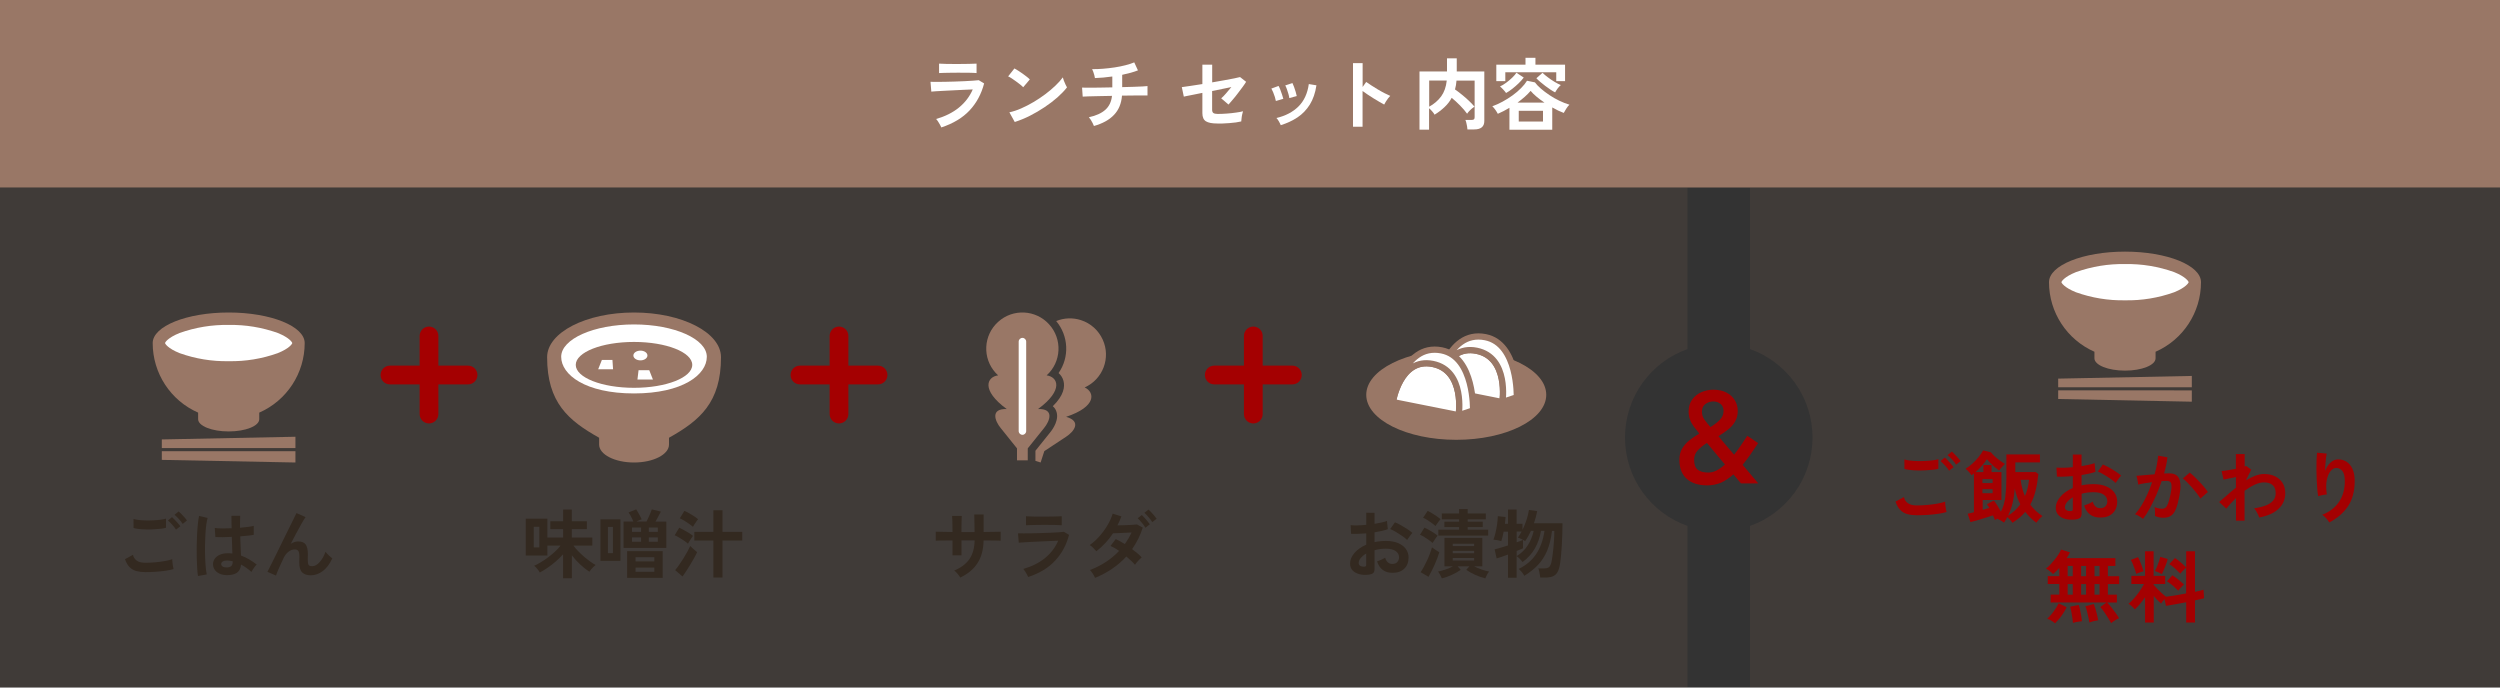 <?xml version="1.0" encoding="utf-8"?>
<!-- Generator: Adobe Illustrator 27.3.1, SVG Export Plug-In . SVG Version: 6.00 Build 0)  -->
<svg version="1.1" id="レイヤー_1" xmlns="http://www.w3.org/2000/svg" xmlns:xlink="http://www.w3.org/1999/xlink" x="0px"
	 y="0px" viewBox="0 0 400 110" style="enable-background:new 0 0 400 110;" xml:space="preserve">
<rect x="0" y="0" width="400" height="110" fill="#333333" stroke="none"/>
<style type="text/css">
	.st0{fill:#997766;}
	.st1{enable-background:new    ;}
	.st2{fill:#FFFFFF;}
	.st3{opacity:0.1;fill:#BB8866;enable-background:new    ;}
	.st4{fill:#A40001;}
	.st5{fill:#332920;}
	.st6{fill:#FFFFFF;stroke:#997766;stroke-linecap:round;stroke-linejoin:round;stroke-miterlimit:10;}
</style>
<g>
	<rect id="長方形_206_00000065776684362475104830000002039701404648044457_" class="st0" width="400" height="30"/>
	<g class="st1">
		<path class="st2" d="M150.61,20.39c-0.05-0.12-0.12-0.26-0.21-0.43c-0.09-0.17-0.19-0.34-0.3-0.5c-0.11-0.17-0.21-0.31-0.32-0.42
			c1.45-0.42,2.67-1.03,3.65-1.83c0.98-0.8,1.72-1.77,2.21-2.9c-0.42,0.02-0.9,0.04-1.43,0.06c-0.53,0.03-1.08,0.05-1.63,0.08
			c-0.55,0.03-1.07,0.05-1.56,0.08c-0.49,0.03-0.92,0.05-1.27,0.07c-0.36,0.02-0.6,0.04-0.74,0.06l-0.13-1.57
			c0.22,0.01,0.53,0.01,0.93,0.01c0.4,0,0.86,0,1.36-0.01c0.5-0.01,1.02-0.02,1.56-0.04c0.54-0.02,1.06-0.04,1.57-0.06
			c0.51-0.02,0.96-0.05,1.37-0.08c0.4-0.03,0.71-0.06,0.93-0.08l0.86,0.52c-0.44,1.68-1.21,3.12-2.33,4.32
			C154.03,18.84,152.52,19.76,150.61,20.39z M150.25,11.69v-1.51c0.32,0.02,0.74,0.04,1.25,0.05c0.51,0.01,1.1,0.01,1.78,0.01
			c0.65,0,1.23-0.01,1.74-0.02c0.51-0.02,0.92-0.03,1.23-0.04v1.51c-0.32-0.03-0.72-0.04-1.2-0.05c-0.48-0.01-1.07-0.01-1.77-0.01
			c-0.38,0-0.76,0-1.15,0.01c-0.39,0-0.75,0.01-1.08,0.02C150.7,11.66,150.44,11.68,150.25,11.69z"/>
		<path class="st2" d="M163.71,13.96c-0.11-0.12-0.26-0.26-0.46-0.42c-0.2-0.16-0.42-0.33-0.66-0.5c-0.24-0.18-0.47-0.34-0.7-0.49
			c-0.23-0.15-0.42-0.26-0.59-0.33l1.01-1.27c0.17,0.09,0.37,0.21,0.59,0.35c0.23,0.14,0.46,0.3,0.7,0.47
			c0.24,0.17,0.46,0.33,0.67,0.5c0.21,0.16,0.38,0.31,0.5,0.44L163.71,13.96z M162.36,19.52l-0.86-1.55
			c0.6-0.13,1.22-0.33,1.88-0.62c0.66-0.29,1.32-0.63,1.98-1.02c0.66-0.39,1.29-0.81,1.89-1.26c0.6-0.45,1.14-0.91,1.62-1.37
			c0.48-0.46,0.88-0.9,1.18-1.32c0.03,0.14,0.09,0.32,0.17,0.53c0.08,0.21,0.17,0.41,0.26,0.61c0.09,0.2,0.17,0.35,0.24,0.46
			c-0.41,0.53-0.93,1.06-1.54,1.61c-0.62,0.54-1.3,1.06-2.05,1.56c-0.75,0.5-1.53,0.96-2.34,1.37S163.16,19.26,162.36,19.52z"/>
		<path class="st2" d="M175.03,20.16c-0.05-0.13-0.12-0.29-0.21-0.47c-0.09-0.18-0.19-0.36-0.3-0.53c-0.11-0.17-0.21-0.3-0.3-0.4
			c1.15-0.25,2.03-0.65,2.64-1.2c0.61-0.55,0.96-1.29,1.06-2.22c-0.73,0.01-1.43,0.02-2.09,0.04c-0.66,0.02-1.23,0.03-1.69,0.04
			c-0.47,0.01-0.77,0.03-0.91,0.04l-0.1-1.45c0.09,0.01,0.29,0.01,0.59,0.02c0.3,0,0.67,0,1.12,0c0.45,0,0.94-0.01,1.47-0.02
			c0.54-0.01,1.09-0.02,1.66-0.03v-1.74c-1.01,0.14-1.94,0.23-2.78,0.25c-0.02-0.13-0.05-0.29-0.1-0.47
			c-0.05-0.18-0.11-0.36-0.17-0.54c-0.06-0.18-0.12-0.32-0.18-0.42c0.55,0.01,1.13-0.01,1.74-0.06c0.61-0.05,1.23-0.12,1.84-0.21
			c0.61-0.09,1.19-0.21,1.74-0.35c0.55-0.14,1.02-0.29,1.42-0.46l0.59,1.28c-0.34,0.13-0.72,0.26-1.15,0.38
			c-0.43,0.12-0.89,0.23-1.37,0.33v1.97c0.66-0.02,1.27-0.03,1.84-0.05c0.57-0.02,1.05-0.04,1.45-0.06
			c0.39-0.02,0.65-0.04,0.76-0.06v1.51c-0.13-0.01-0.39-0.01-0.79-0.01c-0.4,0-0.88,0-1.46,0.01s-1.18,0.01-1.83,0.02
			c-0.1,1.27-0.53,2.29-1.27,3.07C177.49,19.18,176.42,19.76,175.03,20.16z"/>
		<path class="st2" d="M194.76,19.76c-0.83,0-1.44-0.12-1.81-0.35c-0.38-0.24-0.57-0.67-0.57-1.3v-3.25
			c-0.5,0.1-0.97,0.19-1.39,0.28c-0.42,0.08-0.78,0.15-1.06,0.21c-0.28,0.05-0.46,0.09-0.52,0.11l-0.32-1.52
			c0.3-0.03,0.75-0.1,1.34-0.19c0.59-0.09,1.24-0.19,1.95-0.3v-3.1h1.57v2.83c0.67-0.12,1.32-0.23,1.93-0.34
			c0.62-0.11,1.15-0.21,1.6-0.3c0.45-0.09,0.76-0.16,0.93-0.21l0.97,0.76c-0.13,0.22-0.32,0.49-0.55,0.81
			c-0.23,0.32-0.48,0.66-0.76,1.01c-0.27,0.36-0.54,0.7-0.81,1.01c-0.26,0.32-0.5,0.59-0.7,0.81l-1.17-1
			c0.22-0.18,0.48-0.44,0.77-0.78c0.3-0.34,0.59-0.68,0.86-1.02c-0.4,0.08-0.86,0.18-1.4,0.29c-0.54,0.11-1.1,0.22-1.68,0.34v3
			c0,0.25,0.07,0.43,0.2,0.52s0.36,0.15,0.67,0.15c0.48,0,0.98-0.02,1.5-0.06c0.52-0.04,1.01-0.09,1.47-0.16
			c0.46-0.06,0.83-0.13,1.1-0.21c-0.04,0.13-0.08,0.3-0.13,0.51s-0.08,0.42-0.1,0.63c-0.03,0.21-0.04,0.37-0.05,0.49
			c-0.24,0.06-0.52,0.11-0.86,0.16c-0.34,0.05-0.7,0.08-1.07,0.11c-0.37,0.03-0.73,0.05-1.06,0.06
			C195.29,19.75,195,19.76,194.76,19.76z"/>
		<path class="st2" d="M204.14,16.16c-0.03-0.17-0.08-0.38-0.16-0.64c-0.08-0.26-0.18-0.52-0.28-0.77c-0.11-0.25-0.2-0.45-0.28-0.58
			l1.15-0.42c0.08,0.14,0.18,0.34,0.28,0.6c0.1,0.26,0.2,0.52,0.28,0.79c0.09,0.26,0.15,0.49,0.2,0.67L204.14,16.16z M204.92,20.03
			c-0.07-0.18-0.17-0.38-0.3-0.61c-0.13-0.23-0.26-0.41-0.39-0.54c1.45-0.34,2.63-0.96,3.52-1.84c0.89-0.88,1.45-2.08,1.66-3.59
			l1.22,0.2c-0.18,1.22-0.54,2.24-1.05,3.07c-0.52,0.83-1.17,1.51-1.95,2.04C206.84,19.29,205.94,19.71,204.92,20.03z M206.29,15.69
			c-0.02-0.17-0.06-0.38-0.14-0.65c-0.08-0.26-0.16-0.52-0.25-0.78c-0.09-0.26-0.18-0.45-0.26-0.59l1.15-0.38
			c0.08,0.15,0.16,0.36,0.26,0.62c0.1,0.26,0.18,0.52,0.26,0.79c0.08,0.26,0.14,0.49,0.17,0.67L206.29,15.69z"/>
		<path class="st2" d="M216.48,20.26V10.1h1.54v3.82l0.57-0.81c0.2,0.14,0.47,0.32,0.8,0.54c0.33,0.21,0.69,0.43,1.06,0.66
			c0.38,0.22,0.74,0.43,1.1,0.61c0.35,0.18,0.65,0.32,0.89,0.42c-0.1,0.09-0.22,0.23-0.35,0.4c-0.13,0.17-0.25,0.35-0.36,0.53
			c-0.11,0.18-0.2,0.33-0.26,0.46c-0.2-0.11-0.45-0.25-0.75-0.42c-0.3-0.17-0.61-0.36-0.95-0.57c-0.33-0.21-0.65-0.42-0.96-0.62
			c-0.31-0.21-0.57-0.39-0.8-0.56v5.72H216.48z"/>
		<path class="st2" d="M227.12,20.74v-9.31h4.4v-2.1h1.56v2.1h4.41v7.93c0,0.9-0.54,1.35-1.63,1.35h-1.07
			c-0.01-0.14-0.03-0.31-0.06-0.5c-0.03-0.19-0.07-0.38-0.12-0.57c-0.05-0.19-0.09-0.34-0.15-0.45h0.98c0.18,0,0.3-0.03,0.38-0.09
			c0.08-0.06,0.12-0.17,0.12-0.34v-5.86h-2.9c-0.03,0.26-0.06,0.51-0.09,0.74c-0.04,0.23-0.09,0.46-0.15,0.67
			c0.35,0.24,0.72,0.52,1.11,0.84c0.39,0.31,0.76,0.64,1.11,0.97c0.35,0.33,0.65,0.64,0.89,0.94c-0.12,0.08-0.25,0.18-0.41,0.31
			c-0.16,0.13-0.3,0.28-0.44,0.42c-0.14,0.15-0.25,0.28-0.32,0.41c-0.3-0.42-0.68-0.86-1.13-1.32c-0.45-0.46-0.9-0.87-1.34-1.23
			c-0.29,0.55-0.67,1.04-1.13,1.47c-0.46,0.44-0.99,0.85-1.61,1.23c-0.07-0.14-0.19-0.32-0.37-0.52c-0.18-0.21-0.35-0.38-0.51-0.51
			v3.43H227.12z M228.67,17.07c0.78-0.43,1.42-0.98,1.91-1.64c0.49-0.67,0.79-1.51,0.9-2.54h-2.81V17.07z"/>
		<path class="st2" d="M241.51,20.75v-3.5c-0.31,0.18-0.62,0.36-0.93,0.52c-0.31,0.16-0.62,0.31-0.93,0.44
			c-0.09-0.18-0.22-0.39-0.38-0.62c-0.16-0.23-0.33-0.43-0.5-0.59c0.53-0.18,1.07-0.43,1.63-0.73c0.56-0.3,1.09-0.64,1.61-1.01
			c0.51-0.37,0.97-0.76,1.37-1.17c0.4-0.4,0.71-0.79,0.94-1.17l1.27,0.26c0.23,0.31,0.54,0.64,0.94,0.99
			c0.4,0.35,0.86,0.69,1.36,1.03c0.5,0.34,1.03,0.64,1.59,0.91c0.55,0.27,1.1,0.48,1.63,0.64c-0.17,0.16-0.34,0.37-0.51,0.64
			c-0.17,0.27-0.3,0.5-0.4,0.68c-0.59-0.22-1.2-0.51-1.84-0.88v3.57H241.51z M239.41,12.98v-2.63h4.67v-1.1h1.59v1.1h4.74v2.63H249
			v-1.42h-8.15v1.42H239.41z M240.97,14.88c-0.11-0.16-0.26-0.35-0.46-0.56c-0.2-0.21-0.37-0.38-0.51-0.49
			c0.3-0.13,0.63-0.33,0.97-0.58c0.34-0.25,0.67-0.52,0.97-0.81c0.3-0.29,0.53-0.56,0.69-0.8l1.17,0.77
			c-0.22,0.29-0.49,0.6-0.81,0.91c-0.32,0.31-0.66,0.6-1.01,0.88C241.64,14.47,241.3,14.7,240.97,14.88z M242.8,16.42h4.32
			c-0.46-0.31-0.89-0.63-1.27-0.95c-0.39-0.32-0.7-0.63-0.95-0.93c-0.27,0.31-0.58,0.63-0.94,0.95
			C243.59,15.81,243.21,16.12,242.8,16.42z M243,19.44h3.88v-1.71H243V19.44z M248.82,14.78c-0.22-0.11-0.46-0.25-0.73-0.43
			c-0.27-0.18-0.54-0.38-0.83-0.59c-0.28-0.21-0.55-0.42-0.8-0.64c-0.25-0.21-0.47-0.41-0.64-0.6l0.98-0.87
			c0.24,0.23,0.52,0.47,0.86,0.72c0.34,0.26,0.69,0.5,1.06,0.72c0.37,0.22,0.71,0.4,1.01,0.52c-0.16,0.13-0.33,0.32-0.51,0.55
			C249.05,14.41,248.91,14.61,248.82,14.78z"/>
	</g>
	<path class="st3" d="M280,30v25.85c5.83,2.06,10,7.62,10,14.15c0,6.53-4.17,12.09-10,14.15V110h120V30H280z"/>
	<path class="st3" d="M260,70c0-6.53,4.17-12.09,10-14.15V30H0v80h270V84.15C264.17,82.09,260,76.53,260,70z"/>
	<g class="st1">
		<path class="st4" d="M76.39,60c0,0.83-0.67,1.5-1.5,1.5h-4.75v4.75c0,0.83-0.67,1.5-1.5,1.5s-1.5-0.67-1.5-1.5V61.5h-4.75
			c-0.83,0-1.5-0.67-1.5-1.5s0.67-1.5,1.5-1.5h4.75v-4.75c0-0.83,0.67-1.5,1.5-1.5s1.5,0.67,1.5,1.5v4.75h4.75
			C75.72,58.5,76.39,59.17,76.39,60z"/>
	</g>
	<g class="st1">
		<path class="st4" d="M273.18,77.66c-1.45,0-2.56-0.36-3.33-1.07c-0.77-0.71-1.15-1.72-1.15-3.03c0-0.7,0.15-1.3,0.45-1.8
			s0.69-0.95,1.18-1.33c0.49-0.38,1-0.74,1.56-1.06c-0.34-0.41-0.63-0.79-0.89-1.13c-0.26-0.35-0.46-0.71-0.6-1.1
			c-0.14-0.38-0.22-0.82-0.22-1.31c0-0.76,0.19-1.39,0.57-1.91s0.87-0.91,1.47-1.17c0.6-0.26,1.24-0.4,1.91-0.4
			c0.8,0,1.5,0.15,2.08,0.45s1.03,0.71,1.35,1.22c0.32,0.52,0.48,1.09,0.48,1.73c0,0.66-0.15,1.23-0.44,1.72
			c-0.29,0.49-0.67,0.91-1.14,1.28s-0.97,0.71-1.51,1.04c0.17,0.2,0.45,0.54,0.85,1.02c0.4,0.47,0.95,1.12,1.65,1.94
			c0.35-0.43,0.7-0.9,1.04-1.41c0.35-0.51,0.71-1.05,1.08-1.61l1.73,1.17c-0.41,0.61-0.82,1.21-1.22,1.8
			c-0.41,0.59-0.83,1.15-1.26,1.67l2.5,2.97h-2.77c-0.04-0.05-0.16-0.2-0.38-0.46s-0.49-0.58-0.83-0.98
			c-0.61,0.55-1.26,0.99-1.93,1.31C274.71,77.5,273.97,77.66,273.18,77.66z M273.33,75.61c0.44,0,0.89-0.11,1.33-0.34
			c0.44-0.23,0.89-0.55,1.33-0.95c-0.52-0.61-1.03-1.23-1.55-1.85c-0.52-0.62-0.96-1.16-1.33-1.6c-0.58,0.36-1.06,0.75-1.46,1.17
			c-0.4,0.42-0.59,0.93-0.59,1.53c0,0.76,0.19,1.29,0.58,1.59C272.03,75.45,272.59,75.61,273.33,75.61z M273.67,68.33
			c0.59-0.36,1.09-0.74,1.49-1.14s0.61-0.88,0.61-1.43c0-0.49-0.16-0.87-0.48-1.13c-0.32-0.26-0.7-0.4-1.14-0.4
			c-0.48,0-0.91,0.14-1.28,0.41s-0.56,0.68-0.56,1.21c0,0.49,0.13,0.93,0.41,1.3C272.99,67.53,273.31,67.93,273.67,68.33z"/>
	</g>
	<g>
		<path id="パス_100_00000178180145658702956190000012473962064448220803_" class="st0" d="M25.89,71.69h21.38v-1.81l-21.38,0.43
			L25.89,71.69z"/>
		<path id="パス_101_00000088110064415403226620000006751924869052163722_" class="st0" d="M25.89,72.19v1.39L47.27,74v-1.81
			L25.89,72.19z"/>
		<path class="st0" d="M31.7,66.02v1.05c0,1.08,2.19,1.96,4.89,1.96c2.7,0,4.89-0.88,4.89-1.96v-1.05
			c4.42-1.94,7.27-6.31,7.27-11.13c0-2.7-5.44-4.89-12.16-4.89s-12.16,2.19-12.16,4.89C24.43,59.71,27.28,64.08,31.7,66.02"/>
		<path class="st2" d="M26.41,54.89c0-0.11,0.43-0.85,2.32-1.61c2.52-0.9,5.18-1.34,7.86-1.29c2.68-0.05,5.34,0.39,7.86,1.29
			c1.89,0.76,2.31,1.51,2.31,1.61c0,0.11-0.43,0.85-2.31,1.61c-2.52,0.9-5.18,1.34-7.86,1.29c-2.68,0.05-5.34-0.39-7.86-1.29
			C26.84,55.74,26.41,54.99,26.41,54.89"/>
		<g class="st1">
			<path class="st5" d="M23.25,91.54c-0.54,0-1.01-0.06-1.43-0.17c-0.42-0.12-0.78-0.32-1.08-0.62c-0.3-0.3-0.55-0.73-0.74-1.28
				l1.27-0.7c0.1,0.42,0.32,0.73,0.64,0.95s0.77,0.32,1.34,0.32c0.51,0,1.04-0.02,1.58-0.07s1.06-0.12,1.54-0.2s0.88-0.19,1.19-0.3
				c0,0.13,0.01,0.3,0.03,0.5s0.05,0.41,0.08,0.61c0.04,0.2,0.07,0.36,0.1,0.47c-0.32,0.1-0.73,0.19-1.22,0.26s-1.03,0.13-1.6,0.17
				C24.38,91.52,23.81,91.54,23.25,91.54z M21.37,84.48l-0.01-1.45c0.23,0.07,0.52,0.13,0.87,0.17c0.35,0.04,0.72,0.06,1.13,0.07
				c0.4,0.01,0.81,0,1.22-0.02c0.41-0.02,0.78-0.05,1.13-0.1c0.34-0.04,0.63-0.1,0.85-0.17v1.46c-0.2,0.06-0.47,0.12-0.82,0.16
				c-0.34,0.04-0.72,0.07-1.13,0.09c-0.41,0.02-0.82,0.03-1.24,0.02c-0.42-0.01-0.8-0.03-1.15-0.07S21.58,84.54,21.37,84.48z
				 M28.16,84.74c-0.15-0.25-0.36-0.51-0.61-0.79c-0.26-0.28-0.48-0.51-0.68-0.68l0.65-0.53c0.12,0.1,0.27,0.24,0.44,0.42
				c0.17,0.18,0.34,0.37,0.51,0.56c0.17,0.19,0.3,0.35,0.38,0.49L28.16,84.74z M29.23,83.83c-0.15-0.25-0.36-0.51-0.61-0.79
				s-0.49-0.5-0.7-0.67l0.66-0.54c0.12,0.1,0.27,0.23,0.44,0.41c0.17,0.18,0.34,0.36,0.51,0.55c0.17,0.19,0.3,0.35,0.38,0.49
				L29.23,83.83z"/>
			<path class="st5" d="M31.68,92.16c-0.06-0.31-0.1-0.71-0.13-1.21c-0.03-0.49-0.05-1.04-0.07-1.64c-0.01-0.6-0.01-1.23-0.01-1.87
				c0.01-0.64,0.03-1.27,0.06-1.89c0.03-0.62,0.07-1.18,0.13-1.7c0.05-0.52,0.11-0.95,0.19-1.3l1.37,0.32
				c-0.09,0.28-0.16,0.66-0.22,1.13s-0.11,1-0.14,1.58c-0.03,0.58-0.05,1.18-0.06,1.79c-0.01,0.62,0,1.21,0.02,1.79
				c0.02,0.58,0.05,1.11,0.1,1.59c0.04,0.48,0.1,0.87,0.16,1.16L31.68,92.16z M36.13,92.02c-0.62-0.03-1.12-0.22-1.5-0.55
				s-0.56-0.75-0.55-1.25c0.01-0.3,0.11-0.59,0.3-0.85s0.46-0.47,0.82-0.62c0.35-0.16,0.77-0.23,1.26-0.23
				c0.26,0,0.5,0.01,0.72,0.04c-0.01-0.35-0.02-0.75-0.04-1.2s-0.03-0.94-0.05-1.46c-0.5,0.03-0.98,0.05-1.44,0.05
				c-0.46,0-0.86,0-1.19-0.02l-0.1-1.46c0.3,0.05,0.69,0.07,1.17,0.08c0.48,0,0.99-0.01,1.53-0.03c-0.01-0.32-0.01-0.65-0.02-0.98
				c0-0.33-0.01-0.67-0.01-1.01h1.4c-0.01,0.3-0.01,0.62-0.02,0.94c0,0.32-0.01,0.64-0.01,0.97c0.48-0.04,0.92-0.09,1.31-0.14
				c0.39-0.05,0.69-0.11,0.89-0.17v1.44c-0.22,0.05-0.53,0.09-0.91,0.13c-0.38,0.04-0.8,0.08-1.25,0.12
				c0.02,0.58,0.04,1.14,0.06,1.67c0.02,0.53,0.04,1,0.06,1.4c0.45,0.16,0.88,0.36,1.3,0.61c0.42,0.25,0.82,0.52,1.22,0.83
				c-0.09,0.07-0.19,0.18-0.31,0.33c-0.12,0.15-0.22,0.3-0.32,0.46c-0.1,0.16-0.17,0.29-0.22,0.39c-0.54-0.49-1.09-0.88-1.66-1.18
				c-0.06,0.63-0.3,1.08-0.73,1.35C37.45,91.93,36.86,92.05,36.13,92.02z M36.24,90.79c0.33,0,0.57-0.07,0.74-0.2
				c0.16-0.13,0.25-0.37,0.25-0.71V89.8c-0.27-0.06-0.56-0.1-0.85-0.12c-0.3-0.01-0.53,0.04-0.71,0.14
				c-0.18,0.1-0.27,0.24-0.28,0.41c-0.01,0.17,0.07,0.3,0.23,0.41C35.76,90.74,35.97,90.79,36.24,90.79z"/>
			<path class="st5" d="M44.16,92.09l-1.37-0.6c0.08-0.15,0.21-0.41,0.4-0.79s0.41-0.81,0.67-1.33c0.26-0.51,0.53-1.06,0.81-1.65
				c0.28-0.59,0.57-1.18,0.86-1.76s0.57-1.14,0.82-1.66c0.26-0.52,0.48-0.97,0.67-1.36c0.19-0.39,0.33-0.67,0.42-0.85l1.45,0.65
				c-0.16,0.22-0.37,0.56-0.62,1c-0.26,0.44-0.53,0.94-0.83,1.51c-0.3,0.56-0.61,1.15-0.92,1.76c0.18-0.12,0.38-0.21,0.58-0.28
				c0.2-0.07,0.4-0.1,0.6-0.1c0.58,0,0.98,0.16,1.21,0.49c0.23,0.33,0.35,0.84,0.35,1.52c0,0.1,0,0.25-0.01,0.44
				c-0.01,0.19-0.01,0.34-0.01,0.45c0,0.44,0.05,0.73,0.14,0.86c0.1,0.14,0.29,0.2,0.58,0.2c0.39,0,0.78-0.21,1.17-0.64
				c0.39-0.42,0.71-0.98,0.95-1.67c0.14,0.18,0.31,0.37,0.53,0.58c0.22,0.21,0.41,0.37,0.56,0.48c-0.42,0.91-0.93,1.59-1.54,2.04
				c-0.61,0.45-1.25,0.67-1.9,0.67c-0.58,0-1.04-0.15-1.36-0.44c-0.32-0.3-0.49-0.84-0.49-1.63c0-0.1,0-0.26,0.01-0.46
				c0.01-0.2,0.01-0.36,0.01-0.49c0-0.42-0.06-0.72-0.17-0.88c-0.11-0.16-0.3-0.24-0.58-0.24c-0.36,0-0.7,0.13-1.01,0.38
				c-0.32,0.25-0.57,0.58-0.76,0.99c-0.3,0.62-0.55,1.18-0.77,1.67C44.4,91.45,44.24,91.82,44.16,92.09z"/>
		</g>
	</g>
	<g>
		<g class="st1">
			<path class="st5" d="M90.09,92.52v-3.83c-0.36,0.4-0.76,0.79-1.19,1.16s-0.87,0.71-1.31,1.01s-0.85,0.55-1.22,0.74
				c-0.06-0.1-0.14-0.23-0.24-0.37c-0.1-0.14-0.22-0.28-0.34-0.41c-0.12-0.13-0.23-0.23-0.34-0.29c0.35-0.15,0.72-0.35,1.12-0.59
				s0.78-0.51,1.17-0.8s0.75-0.6,1.09-0.91s0.62-0.63,0.85-0.93h-2.1v1.58h-3.46v-5.89h3.46V86h2.52v-1.34h-2.05V83.4h2.05v-1.87
				h1.39v1.87h2.41v1.26h-2.41V86h3.28v1.3h-3.01c0.21,0.3,0.46,0.6,0.76,0.9c0.3,0.3,0.61,0.6,0.94,0.88
				c0.33,0.28,0.66,0.54,0.98,0.77c0.32,0.23,0.61,0.41,0.86,0.55c-0.11,0.08-0.24,0.19-0.37,0.32c-0.14,0.13-0.26,0.27-0.37,0.4
				c-0.11,0.14-0.2,0.26-0.26,0.36c-0.45-0.29-0.92-0.66-1.43-1.13s-0.96-0.96-1.37-1.5v3.67H90.09z M85.4,87.58h0.89v-3.29H85.4
				V87.58z"/>
			<path class="st5" d="M96.07,89.74v-6.65h3.2v6.65H96.07z M97.27,88.5h0.8v-4.19h-0.8V88.5z M99.77,87.65v-4.21h1.57
				c-0.06-0.15-0.14-0.32-0.23-0.51c-0.09-0.19-0.18-0.37-0.28-0.53c-0.09-0.17-0.18-0.3-0.26-0.41l1.22-0.49
				c0.08,0.12,0.18,0.28,0.29,0.47c0.11,0.19,0.22,0.39,0.33,0.59c0.11,0.2,0.19,0.38,0.26,0.53c-0.1,0.03-0.23,0.08-0.39,0.15
				c-0.16,0.07-0.31,0.14-0.45,0.21h1.61c0.09-0.16,0.19-0.36,0.29-0.6c0.11-0.24,0.21-0.48,0.32-0.73s0.18-0.46,0.24-0.62
				l1.45,0.35c-0.1,0.2-0.24,0.45-0.4,0.76c-0.16,0.31-0.31,0.59-0.46,0.85h1.73v4.21H99.77z M100.34,92.46v-4.28h5.69v4.28H100.34z
				 M101.12,85.1h1.45v-0.7h-1.45V85.1z M101.12,86.68h1.45v-0.7h-1.45V86.68z M101.69,89.82h3v-0.67h-3V89.82z M101.69,91.49h3
				v-0.67h-3V91.49z M103.81,85.1h1.44v-0.7h-1.44V85.1z M103.81,86.68h1.44v-0.7h-1.44V86.68z"/>
			<path class="st5" d="M110.07,86.99c-0.14-0.13-0.33-0.28-0.59-0.46s-0.52-0.35-0.8-0.51s-0.52-0.29-0.73-0.38l0.73-1.21
				c0.23,0.11,0.48,0.24,0.76,0.39c0.27,0.15,0.54,0.3,0.79,0.46c0.26,0.16,0.47,0.31,0.65,0.46c-0.06,0.08-0.15,0.2-0.26,0.37
				c-0.11,0.16-0.22,0.33-0.32,0.5S110.12,86.9,110.07,86.99z M109.2,92.23l-1.18-1.01c0.2-0.24,0.42-0.52,0.65-0.85
				c0.23-0.33,0.46-0.67,0.68-1.03c0.22-0.36,0.43-0.71,0.62-1.06c0.19-0.34,0.35-0.65,0.47-0.92c0.09,0.1,0.2,0.21,0.34,0.33
				c0.14,0.12,0.27,0.24,0.41,0.36c0.14,0.12,0.25,0.21,0.35,0.29c-0.13,0.29-0.29,0.61-0.49,0.97c-0.2,0.36-0.41,0.72-0.64,1.09
				s-0.45,0.71-0.65,1.03S109.36,92.02,109.2,92.23z M110.87,84.29c-0.14-0.13-0.34-0.28-0.59-0.46c-0.25-0.18-0.51-0.35-0.79-0.52
				s-0.51-0.29-0.72-0.38l0.73-1.19c0.22,0.09,0.47,0.21,0.75,0.37c0.28,0.16,0.56,0.33,0.82,0.5c0.26,0.17,0.47,0.33,0.62,0.46
				c-0.06,0.07-0.15,0.19-0.26,0.35c-0.11,0.16-0.22,0.32-0.33,0.49S110.91,84.2,110.87,84.29z M114.14,92.41v-5.93h-3.05V85.1h3.05
				v-3.46h1.46v3.46h3.16v1.38h-3.16v5.93H114.14z"/>
		</g>
		<g>
			<path class="st0" d="M101.44,50c-7.68,0-13.9,3.2-13.9,7.15c0,7.28,3.42,10.14,8.32,12.89v1.09c0,1.59,2.5,2.87,5.59,2.87
				c3.09,0,5.59-1.29,5.59-2.87v-1.09c4.9-2.75,8.32-5.61,8.32-12.89C115.35,53.2,109.12,50,101.44,50"/>
			<path class="st2" d="M101.44,62.95c-7.79,0-11.65-3-11.65-5.86s5.22-5.18,11.65-5.18c6.44,0,11.65,2.32,11.65,5.18
				S109.23,62.95,101.44,62.95"/>
			<path class="st0" d="M101.44,54.71c-5.15,0-9.32,1.64-9.32,3.67s4.17,3.67,9.32,3.67s9.32-1.64,9.32-3.67
				S106.59,54.71,101.44,54.71"/>
			<polygon class="st2" points="95.71,59.08 96.3,57.59 97.99,57.59 98.09,59.08 			"/>
			<path class="st2" d="M101.34,56.88c0-0.43,0.5-0.78,1.13-0.78s1.12,0.35,1.12,0.78s-0.5,0.78-1.12,0.78
				S101.34,57.31,101.34,56.88"/>
			<polygon class="st2" points="101.99,60.73 102.17,59.23 103.88,59.23 104.47,60.73 			"/>
		</g>
	</g>
	<g>
		<g class="st1">
			<path class="st4" d="M306.69,82.44c-0.56,0-1.07-0.06-1.51-0.18c-0.44-0.12-0.82-0.34-1.13-0.66c-0.31-0.31-0.57-0.76-0.77-1.34
				l1.34-0.73c0.11,0.44,0.33,0.77,0.67,1c0.34,0.23,0.81,0.34,1.41,0.34c0.54,0,1.09-0.03,1.66-0.08c0.57-0.05,1.11-0.12,1.61-0.21
				c0.5-0.09,0.92-0.2,1.25-0.32c0,0.13,0.01,0.31,0.03,0.53c0.02,0.22,0.05,0.43,0.09,0.64c0.04,0.21,0.07,0.37,0.11,0.49
				c-0.34,0.11-0.76,0.2-1.28,0.28c-0.52,0.08-1.08,0.13-1.68,0.18C307.87,82.42,307.28,82.44,306.69,82.44z M304.71,75.03
				l-0.01-1.52c0.24,0.08,0.55,0.13,0.91,0.18c0.37,0.04,0.76,0.07,1.18,0.08c0.42,0.01,0.85,0,1.28-0.02
				c0.43-0.02,0.82-0.05,1.18-0.1c0.36-0.05,0.66-0.11,0.89-0.18V75c-0.21,0.07-0.5,0.12-0.86,0.16c-0.36,0.04-0.76,0.07-1.18,0.09
				c-0.43,0.02-0.86,0.03-1.3,0.02c-0.44-0.01-0.84-0.03-1.21-0.08C305.24,75.16,304.94,75.1,304.71,75.03z M311.85,75.31
				c-0.16-0.26-0.37-0.54-0.64-0.83c-0.27-0.29-0.51-0.53-0.72-0.72l0.68-0.55c0.13,0.1,0.28,0.25,0.46,0.44
				c0.18,0.19,0.36,0.39,0.54,0.59c0.18,0.2,0.31,0.37,0.4,0.51L311.85,75.31z M312.97,74.35c-0.16-0.26-0.37-0.54-0.64-0.83
				s-0.51-0.52-0.73-0.7l0.69-0.57c0.13,0.1,0.28,0.25,0.46,0.44c0.18,0.19,0.36,0.38,0.54,0.58c0.18,0.2,0.31,0.37,0.4,0.51
				L312.97,74.35z"/>
			<path class="st4" d="M321.99,83.65c-0.09-0.15-0.21-0.31-0.37-0.48c-0.15-0.17-0.3-0.31-0.44-0.44c-0.08,0.15-0.17,0.3-0.26,0.45
				c-0.09,0.15-0.18,0.29-0.27,0.44c-0.12-0.08-0.28-0.19-0.49-0.32c-0.21-0.13-0.4-0.23-0.58-0.31c-0.08,0.04-0.16,0.08-0.23,0.12
				c-0.07,0.04-0.12,0.07-0.16,0.11c-0.04-0.12-0.09-0.24-0.14-0.37c-0.05-0.13-0.11-0.26-0.18-0.39c-0.38,0.13-0.79,0.26-1.25,0.4
				c-0.45,0.14-0.89,0.28-1.3,0.4c-0.42,0.12-0.77,0.22-1.05,0.28l-0.44-1.34c0.12-0.02,0.26-0.06,0.44-0.1
				c0.17-0.04,0.36-0.09,0.56-0.14v-6.21c-0.06,0.05-0.12,0.1-0.19,0.15c-0.07,0.05-0.13,0.1-0.2,0.14
				c-0.11-0.17-0.25-0.35-0.43-0.55c-0.18-0.2-0.36-0.36-0.52-0.49c0.37-0.22,0.74-0.49,1.1-0.83c0.37-0.33,0.7-0.68,1-1.06
				c0.3-0.37,0.54-0.72,0.71-1.05l1.25,0.31c0.15,0.2,0.36,0.42,0.62,0.66c0.26,0.24,0.54,0.46,0.83,0.67
				c0.29,0.21,0.55,0.39,0.79,0.53c-0.16,0.14-0.33,0.32-0.52,0.54c-0.19,0.21-0.33,0.38-0.42,0.51c-0.19-0.13-0.41-0.31-0.66-0.52
				c-0.25-0.21-0.49-0.44-0.72-0.67c-0.23-0.23-0.42-0.43-0.56-0.61c-0.23,0.34-0.51,0.7-0.83,1.06c-0.32,0.37-0.65,0.7-0.99,0.99
				h1.25v-1.13h1.31v1.13h1.58v4.47h-3v1.57c0.19-0.06,0.38-0.11,0.56-0.16c0.18-0.05,0.35-0.1,0.51-0.15
				c-0.13-0.21-0.26-0.41-0.4-0.59l1.12-0.59c0.19,0.24,0.39,0.53,0.59,0.85c0.2,0.32,0.38,0.64,0.54,0.94
				c0.35-0.7,0.59-1.48,0.7-2.36s0.17-1.87,0.17-2.99V72.7h5.37v1.28h-3.94v1.55h3.26l0.43,0.32c-0.1,0.97-0.25,1.87-0.45,2.67
				c-0.2,0.81-0.48,1.55-0.85,2.22c0.52,0.71,1.17,1.31,1.95,1.83c-0.16,0.12-0.33,0.28-0.52,0.5c-0.19,0.21-0.34,0.41-0.45,0.57
				c-0.34-0.25-0.66-0.52-0.96-0.81c-0.29-0.29-0.57-0.6-0.82-0.93c-0.26,0.32-0.56,0.62-0.89,0.91
				C322.78,83.1,322.41,83.38,321.99,83.65z M317.19,77.29h1.63v-0.63h-1.63V77.29z M317.19,78.91h1.63v-0.64h-1.63V78.91z
				 M321.28,82.52c0.39-0.24,0.75-0.52,1.08-0.82c0.33-0.3,0.63-0.64,0.89-1.01c-0.2-0.38-0.38-0.78-0.52-1.2
				c-0.15-0.42-0.27-0.87-0.37-1.33c-0.06,0.82-0.17,1.58-0.34,2.31C321.85,81.19,321.6,81.87,321.28,82.52z M323.99,79.37
				c0.17-0.38,0.31-0.78,0.42-1.22c0.11-0.43,0.18-0.89,0.23-1.38h-1.34C323.42,77.73,323.65,78.59,323.99,79.37z"/>
			<path class="st4" d="M332.09,83.11c-0.62,0.08-1.17,0.05-1.65-0.08c-0.48-0.13-0.85-0.35-1.12-0.65s-0.4-0.68-0.4-1.13
				c0-0.6,0.24-1.18,0.73-1.76c0.48-0.58,1.15-1.04,2-1.41v-1.9c-0.46,0.03-0.91,0.06-1.34,0.08c-0.43,0.02-0.83,0.02-1.2,0
				l-0.08-1.45c0.32,0.03,0.71,0.04,1.17,0.03c0.46-0.01,0.94-0.04,1.45-0.09v-2.03l1.4,0.01v1.85c0.42-0.07,0.81-0.14,1.18-0.22
				c0.36-0.08,0.67-0.17,0.9-0.26l0.15,1.39c-0.29,0.11-0.63,0.21-1.02,0.29c-0.39,0.08-0.79,0.16-1.21,0.23v1.65
				c0.29-0.07,0.6-0.12,0.92-0.15c0.32-0.03,0.65-0.05,0.99-0.05c0.81,0,1.49,0.12,2.06,0.37c0.57,0.25,1,0.58,1.29,1
				c0.29,0.42,0.44,0.88,0.44,1.4c0,0.81-0.24,1.44-0.73,1.9c-0.49,0.46-1.15,0.69-1.98,0.68c-0.65,0-1.19-0.16-1.63-0.49
				c-0.44-0.32-0.76-0.8-0.95-1.44c0.19-0.06,0.43-0.15,0.71-0.27c0.28-0.12,0.5-0.24,0.66-0.35c0.21,0.7,0.61,1.05,1.21,1.05
				c0.37,0,0.65-0.11,0.84-0.32s0.29-0.48,0.29-0.8c0-0.41-0.18-0.75-0.55-1.03c-0.37-0.27-0.92-0.41-1.66-0.41
				c-0.67,0-1.31,0.08-1.9,0.25v3.14c0,0.31-0.07,0.54-0.21,0.69C332.68,82.97,332.44,83.07,332.09,83.11z M331.19,81.77
				c0.16,0.01,0.28-0.01,0.35-0.05c0.07-0.04,0.11-0.12,0.11-0.23v-1.93c-0.39,0.24-0.69,0.49-0.92,0.77
				c-0.23,0.28-0.34,0.55-0.34,0.83c0,0.19,0.07,0.34,0.21,0.44C330.74,81.71,330.93,81.77,331.19,81.77z M338.51,77.28
				c-0.2-0.2-0.47-0.42-0.82-0.66c-0.34-0.24-0.7-0.47-1.06-0.68s-0.68-0.38-0.97-0.49l0.79-1.13c0.3,0.12,0.63,0.28,1,0.48
				c0.36,0.2,0.71,0.42,1.06,0.64c0.34,0.23,0.63,0.44,0.87,0.65c-0.08,0.09-0.19,0.22-0.31,0.38c-0.12,0.16-0.24,0.32-0.34,0.47
				C338.62,77.09,338.55,77.2,338.51,77.28z"/>
			<path class="st4" d="M342.88,83.03c-0.08-0.08-0.19-0.17-0.35-0.27c-0.16-0.1-0.32-0.2-0.49-0.3c-0.17-0.09-0.31-0.15-0.43-0.19
				c0.35-0.38,0.69-0.84,1.02-1.38c0.33-0.54,0.64-1.13,0.93-1.77c0.29-0.64,0.55-1.29,0.78-1.97c-0.43,0.05-0.84,0.11-1.24,0.18
				c-0.4,0.07-0.73,0.13-0.99,0.2c-0.01-0.11-0.03-0.26-0.06-0.44c-0.03-0.18-0.07-0.37-0.11-0.55c-0.04-0.18-0.08-0.32-0.13-0.41
				c0.19-0.02,0.45-0.04,0.76-0.06c0.31-0.03,0.66-0.06,1.03-0.09c0.38-0.04,0.76-0.07,1.13-0.09c0.15-0.53,0.28-1.05,0.37-1.56
				c0.1-0.51,0.16-0.98,0.2-1.42l1.49,0.26c-0.04,0.39-0.11,0.8-0.2,1.24c-0.09,0.44-0.21,0.89-0.34,1.35
				c0.17-0.01,0.32-0.01,0.45-0.02c0.13,0,0.25-0.01,0.35-0.01c0.34,0,0.64,0.05,0.9,0.16c0.26,0.11,0.48,0.29,0.64,0.55
				c0.16,0.26,0.25,0.63,0.28,1.1c0.03,0.47-0.03,1.06-0.16,1.78c-0.17,0.91-0.36,1.62-0.57,2.13c-0.21,0.51-0.48,0.87-0.8,1.08
				c-0.32,0.21-0.73,0.31-1.22,0.31c-0.24,0-0.47-0.02-0.69-0.07c-0.23-0.05-0.44-0.12-0.63-0.22c0.01-0.19,0.01-0.43,0-0.72
				c-0.01-0.29-0.03-0.52-0.08-0.71c0.42,0.19,0.83,0.28,1.23,0.28c0.2,0,0.38-0.06,0.52-0.17c0.15-0.11,0.29-0.34,0.42-0.68
				c0.13-0.34,0.27-0.84,0.4-1.51c0.13-0.61,0.18-1.07,0.15-1.37c-0.02-0.3-0.1-0.49-0.24-0.59c-0.13-0.09-0.3-0.14-0.5-0.14
				c-0.24,0-0.52,0.01-0.84,0.04c-0.26,0.78-0.56,1.55-0.89,2.31c-0.33,0.76-0.68,1.45-1.03,2.09
				C343.57,82.06,343.22,82.6,342.88,83.03z M352.06,79.77c-0.13-0.23-0.32-0.49-0.55-0.81c-0.24-0.31-0.49-0.62-0.77-0.94
				c-0.28-0.32-0.55-0.6-0.81-0.87c-0.26-0.26-0.49-0.46-0.68-0.6l1.11-0.93c0.2,0.15,0.44,0.36,0.71,0.61
				c0.27,0.26,0.55,0.54,0.83,0.84c0.29,0.3,0.55,0.6,0.79,0.89c0.24,0.29,0.43,0.55,0.57,0.77L352.06,79.77z"/>
			<path class="st4" d="M357.76,83.29v-3.6c-0.61,0.59-1.13,1.15-1.55,1.69l-1.15-1.06c0.35-0.29,0.76-0.64,1.22-1.05
				c0.46-0.42,0.95-0.83,1.47-1.24v-1.7c-0.38,0.08-0.75,0.16-1.11,0.23c-0.36,0.07-0.65,0.13-0.87,0.17l-0.32-1.37
				c0.23-0.01,0.56-0.05,0.99-0.12c0.43-0.07,0.87-0.15,1.3-0.23v-2.36h1.41v1.99c0.11-0.02,0.19-0.05,0.24-0.09l0.81,0.6
				l-0.86,1.71c0.49-0.29,0.98-0.54,1.47-0.73c0.5-0.19,0.97-0.29,1.44-0.29c0.66,0,1.25,0.12,1.76,0.37
				c0.51,0.25,0.91,0.6,1.2,1.06s0.43,1.01,0.43,1.66c0,0.97-0.35,1.79-1.06,2.47s-1.75,1.15-3.12,1.4
				c-0.03-0.13-0.09-0.29-0.18-0.48c-0.09-0.18-0.19-0.37-0.3-0.55c-0.11-0.18-0.22-0.34-0.33-0.45c0.66-0.08,1.26-0.22,1.78-0.41
				c0.52-0.19,0.93-0.44,1.23-0.77s0.45-0.72,0.45-1.2c0-0.6-0.16-1.04-0.49-1.33c-0.33-0.29-0.79-0.43-1.39-0.43
				c-0.46,0-0.96,0.13-1.5,0.38c-0.54,0.25-1.07,0.58-1.6,0.97v4.78H357.76z"/>
			<path class="st4" d="M372.69,83.59c-0.12-0.2-0.29-0.42-0.5-0.66c-0.22-0.24-0.43-0.43-0.63-0.57c1.15-0.45,2.04-1.13,2.67-2.04
				c0.62-0.91,0.94-2.02,0.94-3.33c0-0.8-0.14-1.35-0.42-1.67c-0.28-0.32-0.62-0.46-1.01-0.44c-0.31,0.02-0.6,0.19-0.87,0.52
				c-0.27,0.33-0.46,0.81-0.59,1.43c-0.12,0.62-0.12,1.38,0.01,2.28c-0.12,0.01-0.27,0.03-0.46,0.06c-0.19,0.03-0.37,0.07-0.54,0.11
				c-0.17,0.04-0.3,0.08-0.38,0.11c-0.06-0.31-0.11-0.7-0.15-1.17c-0.04-0.47-0.07-0.98-0.09-1.52c-0.02-0.55-0.03-1.09-0.04-1.64
				c0-0.55,0-1.05,0.02-1.51c0.02-0.46,0.04-0.84,0.08-1.12l1.54,0.14c-0.04,0.2-0.08,0.46-0.12,0.77c-0.04,0.32-0.07,0.65-0.09,1
				c-0.02,0.35-0.04,0.69-0.05,1.02c0.19-0.53,0.47-0.97,0.84-1.32c0.37-0.35,0.77-0.53,1.22-0.54c0.51-0.01,0.97,0.12,1.37,0.37
				c0.4,0.26,0.72,0.64,0.96,1.16c0.23,0.52,0.35,1.16,0.35,1.93c0,1.62-0.36,2.96-1.06,4.03
				C374.95,82.07,373.96,82.93,372.69,83.59z"/>
		</g>
		<g>
			<path id="パス_100-2_00000124857468882102939690000015905648380171284393_" class="st0" d="M329.31,61.96h21.38v-1.81
				l-21.38,0.43V61.96z"/>
			<path id="パス_101-2_00000002360727780858521280000016020993098693403552_" class="st0" d="M329.31,62.45v1.39l21.38,0.43
				v-1.81L329.31,62.45z"/>
			<path class="st0" d="M335.11,56.28v1.05c0,1.08,2.19,1.97,4.89,1.97s4.89-0.88,4.89-1.97v-1.05c4.42-1.94,7.27-6.31,7.27-11.13
				c0-2.7-5.44-4.89-12.16-4.89s-12.16,2.19-12.16,4.89C327.84,49.97,330.7,54.34,335.11,56.28"/>
			<path class="st2" d="M329.83,45.15c0-0.11,0.43-0.85,2.32-1.61c2.52-0.9,5.18-1.34,7.86-1.29c2.68-0.05,5.34,0.39,7.86,1.29
				c1.89,0.76,2.31,1.51,2.31,1.61s-0.43,0.85-2.31,1.61c-2.52,0.9-5.18,1.34-7.86,1.29c-2.68,0.05-5.34-0.39-7.86-1.29
				C330.26,46,329.83,45.25,329.83,45.15"/>
		</g>
		<g>
			<path class="st4" d="M337.78,99.7c-0.12-0.22-0.28-0.49-0.47-0.81c-0.2-0.32-0.41-0.64-0.63-0.96c-0.22-0.32-0.43-0.59-0.64-0.81
				l1.01-0.73h-8.95v-1.25h1.39v-1.7h-1.85v-1.26h1.85v-1.3c-0.18,0.19-0.35,0.37-0.52,0.54s-0.33,0.31-0.48,0.43
				c-0.13-0.14-0.31-0.3-0.54-0.48c-0.22-0.18-0.42-0.31-0.6-0.39c0.23-0.18,0.46-0.39,0.71-0.65c0.24-0.26,0.48-0.53,0.71-0.82
				c0.23-0.29,0.43-0.57,0.61-0.85c0.18-0.28,0.31-0.52,0.39-0.73l1.42,0.44c-0.06,0.13-0.13,0.28-0.22,0.44
				c-0.09,0.16-0.19,0.32-0.3,0.49h7.79v1.25h-1.2v1.64h1.81v1.26h-1.81v1.7h1.44v1.25h-1.56c0.22,0.23,0.45,0.49,0.69,0.79
				c0.24,0.3,0.47,0.6,0.69,0.91c0.22,0.3,0.39,0.57,0.53,0.81c-0.2,0.08-0.43,0.21-0.68,0.37
				C338.12,99.44,337.92,99.58,337.78,99.7z M328.81,99.74c-0.15-0.14-0.35-0.29-0.59-0.43c-0.24-0.15-0.46-0.25-0.66-0.32
				c0.21-0.18,0.43-0.42,0.66-0.69c0.23-0.28,0.44-0.57,0.65-0.88c0.21-0.31,0.37-0.61,0.5-0.89l1.3,0.62
				c-0.15,0.31-0.33,0.63-0.54,0.95c-0.21,0.32-0.43,0.63-0.66,0.91C329.24,99.28,329.02,99.53,328.81,99.74z M330.83,92.19h0.81
				v-1.64h-0.81V92.19z M330.83,95.15h0.81v-1.7h-0.81V95.15z M331.67,99.66c-0.02-0.23-0.05-0.51-0.1-0.84
				c-0.05-0.32-0.1-0.64-0.16-0.96c-0.06-0.31-0.12-0.58-0.18-0.79l1.36-0.28c0.08,0.21,0.15,0.47,0.22,0.78
				c0.07,0.31,0.13,0.63,0.19,0.96c0.05,0.33,0.09,0.61,0.11,0.86c-0.12,0.01-0.26,0.03-0.44,0.06c-0.18,0.03-0.35,0.06-0.54,0.09
				C331.95,99.58,331.8,99.62,331.67,99.66z M332.98,92.19h0.79v-1.64h-0.79V92.19z M332.98,95.15h0.79v-1.7h-0.79V95.15z
				 M334.3,99.6c-0.03-0.24-0.09-0.53-0.16-0.85c-0.07-0.32-0.15-0.64-0.23-0.96c-0.08-0.31-0.16-0.58-0.25-0.79l1.35-0.36
				c0.08,0.19,0.17,0.45,0.26,0.76c0.09,0.31,0.18,0.64,0.26,0.96c0.08,0.33,0.14,0.62,0.18,0.88c-0.18,0.03-0.42,0.07-0.71,0.14
				C334.73,99.45,334.49,99.53,334.3,99.6z M335.12,92.19h0.81v-1.64h-0.81V92.19z M335.12,95.15h0.81v-1.7h-0.81V95.15z"/>
			<path class="st4" d="M343.21,99.61v-4.06c-0.26,0.39-0.53,0.75-0.81,1.08c-0.28,0.34-0.56,0.63-0.83,0.87
				c-0.12-0.15-0.27-0.32-0.47-0.49c-0.19-0.18-0.37-0.31-0.54-0.4c0.29-0.24,0.58-0.53,0.89-0.88c0.31-0.35,0.6-0.72,0.88-1.12
				c0.28-0.4,0.51-0.79,0.71-1.17h-2.02v-1.3h2.19v-3.94h1.37v3.94h1.85v1.3h-1.85v0.13c0.15,0.18,0.35,0.4,0.59,0.65
				c0.24,0.25,0.49,0.49,0.74,0.71c0.25,0.23,0.47,0.41,0.67,0.55c0.42-0.05,0.92-0.12,1.49-0.22s1.14-0.2,1.71-0.31v-4.13
				c-0.09,0.08-0.2,0.17-0.32,0.3c-0.12,0.12-0.24,0.24-0.35,0.36c-0.11,0.12-0.2,0.22-0.26,0.3c-0.24-0.24-0.51-0.51-0.83-0.81
				c-0.32-0.29-0.63-0.53-0.94-0.72l0.92-0.96c0.29,0.18,0.61,0.42,0.94,0.71c0.33,0.29,0.62,0.55,0.85,0.79V88.2h1.41v6.49
				c0.29-0.07,0.56-0.13,0.79-0.18c0.24-0.05,0.42-0.11,0.57-0.16l0.09,1.37c-0.19,0.05-0.4,0.1-0.64,0.16
				c-0.24,0.06-0.51,0.12-0.81,0.18v3.55h-1.41v-3.25c-0.6,0.12-1.2,0.23-1.78,0.33c-0.58,0.11-1.06,0.19-1.45,0.25l-0.24-1.08
				c-0.11,0.13-0.22,0.25-0.32,0.38c-0.1,0.13-0.18,0.24-0.23,0.33c-0.18-0.16-0.38-0.34-0.58-0.55c-0.2-0.21-0.4-0.43-0.59-0.67
				v4.26H343.21z M341.79,91.83c-0.04-0.2-0.11-0.44-0.21-0.72s-0.2-0.56-0.32-0.84c-0.11-0.28-0.22-0.5-0.33-0.68l1.15-0.45
				c0.1,0.17,0.21,0.4,0.33,0.69c0.12,0.29,0.23,0.58,0.34,0.87c0.1,0.29,0.18,0.53,0.22,0.71c-0.17,0.03-0.38,0.1-0.63,0.19
				C342.09,91.68,341.91,91.76,341.79,91.83z M345.9,91.85c-0.13-0.08-0.32-0.17-0.55-0.27c-0.24-0.11-0.42-0.17-0.57-0.21
				c0.09-0.17,0.2-0.39,0.32-0.66c0.12-0.27,0.23-0.56,0.33-0.86c0.1-0.3,0.17-0.55,0.21-0.76l1.2,0.35
				c-0.03,0.15-0.09,0.34-0.17,0.56c-0.08,0.22-0.17,0.45-0.26,0.69c-0.09,0.24-0.19,0.46-0.28,0.67S345.96,91.73,345.9,91.85z
				 M348.52,94.51c-0.24-0.24-0.52-0.51-0.84-0.79c-0.33-0.28-0.65-0.52-0.97-0.7l0.87-0.98c0.2,0.13,0.42,0.28,0.64,0.45
				c0.23,0.17,0.45,0.35,0.66,0.53c0.21,0.18,0.4,0.35,0.56,0.5c-0.08,0.07-0.18,0.16-0.3,0.28c-0.12,0.12-0.23,0.25-0.35,0.38
				C348.67,94.31,348.58,94.42,348.52,94.51z"/>
		</g>
	</g>
	<g>
		<g class="st1">
			<path class="st5" d="M153.65,92.41c-0.1-0.17-0.25-0.36-0.43-0.59s-0.37-0.4-0.55-0.53c1.1-0.46,1.91-1.07,2.44-1.84
				c0.53-0.77,0.81-1.77,0.83-2.99h-2.1v2.39h-1.44v-2.38c-0.39,0-0.77,0-1.13,0.01c-0.37,0-0.68,0.01-0.96,0.01
				c-0.28,0-0.47,0.01-0.59,0.02v-1.44c0.09,0,0.27,0,0.53,0.01s0.59,0.01,0.97,0.02c0.38,0,0.77,0.01,1.18,0.02
				c0-0.37,0-0.72-0.01-1.07c0-0.34-0.01-0.65-0.02-0.92c-0.01-0.27-0.02-0.46-0.04-0.58h1.55c-0.01,0.12-0.02,0.32-0.02,0.59
				c-0.01,0.27-0.01,0.58-0.02,0.93c0,0.35-0.01,0.7-0.01,1.06h2.1c0-0.28,0-0.6-0.01-0.96c-0.01-0.36-0.02-0.71-0.02-1.05
				c-0.01-0.34-0.02-0.61-0.02-0.81h1.5v2.81c0.39-0.01,0.77-0.01,1.13-0.02c0.36,0,0.69-0.01,0.97-0.01c0.29,0,0.49-0.01,0.63-0.02
				v1.44c-0.13-0.01-0.33-0.01-0.62-0.02s-0.61-0.01-0.98-0.01c-0.37,0-0.75-0.01-1.14-0.01c-0.02,1.47-0.35,2.68-0.97,3.63
				C155.79,91.05,154.87,91.82,153.65,92.41z"/>
			<path class="st5" d="M164.51,92.32c-0.05-0.11-0.11-0.25-0.2-0.41s-0.18-0.32-0.28-0.48c-0.1-0.16-0.2-0.29-0.3-0.4
				c1.38-0.4,2.54-0.98,3.48-1.75s1.64-1.69,2.1-2.77c-0.4,0.02-0.85,0.04-1.36,0.06c-0.51,0.02-1.02,0.05-1.55,0.07
				c-0.52,0.02-1.02,0.05-1.49,0.07c-0.47,0.02-0.87,0.05-1.21,0.07c-0.34,0.02-0.57,0.04-0.7,0.05l-0.12-1.5
				c0.21,0.01,0.5,0.01,0.89,0.01c0.38,0,0.82,0,1.29-0.01c0.48-0.01,0.98-0.02,1.49-0.04c0.51-0.02,1.01-0.03,1.49-0.05
				c0.48-0.02,0.92-0.04,1.3-0.07c0.38-0.03,0.68-0.05,0.89-0.08l0.82,0.49c-0.42,1.6-1.16,2.97-2.22,4.11
				C167.77,90.85,166.33,91.72,164.51,92.32z M164.16,84.04V82.6c0.3,0.02,0.7,0.04,1.19,0.05c0.49,0.01,1.05,0.01,1.69,0.01
				c0.62,0,1.17-0.01,1.66-0.02c0.49-0.02,0.88-0.03,1.18-0.04v1.44c-0.3-0.02-0.69-0.04-1.15-0.05c-0.46-0.01-1.02-0.01-1.69-0.01
				c-0.36,0-0.73,0-1.1,0.01c-0.37,0-0.72,0.01-1.03,0.02C164.6,84.01,164.35,84.02,164.16,84.04z"/>
			<path class="st5" d="M175.21,92.46c-0.1-0.23-0.23-0.47-0.39-0.71c-0.16-0.24-0.3-0.43-0.43-0.55c0.88-0.33,1.72-0.75,2.52-1.27
				c0.8-0.52,1.52-1.12,2.15-1.79c-0.48-0.34-0.94-0.6-1.38-0.79l0.84-1.1c0.46,0.21,0.94,0.48,1.46,0.8c0.21-0.3,0.4-0.6,0.58-0.91
				c0.18-0.31,0.34-0.62,0.49-0.94c-0.34,0.02-0.7,0.03-1.09,0.05c-0.39,0.02-0.75,0.04-1.09,0.05c-0.34,0.01-0.6,0.02-0.79,0.03
				c-0.35,0.54-0.75,1.05-1.2,1.53c-0.44,0.48-0.93,0.93-1.46,1.34c-0.14-0.16-0.31-0.34-0.52-0.55s-0.39-0.36-0.55-0.44
				c0.57-0.4,1.1-0.88,1.58-1.43s0.92-1.14,1.28-1.76c0.37-0.62,0.64-1.24,0.82-1.84l1.39,0.44c-0.09,0.24-0.18,0.48-0.29,0.73
				s-0.22,0.48-0.34,0.71c0.35-0.01,0.73-0.02,1.14-0.03s0.79-0.03,1.16-0.05c0.36-0.02,0.64-0.04,0.83-0.07l0.92,0.5
				c-0.2,0.64-0.44,1.25-0.73,1.82c-0.29,0.57-0.61,1.11-0.97,1.63c0.3,0.22,0.59,0.45,0.86,0.68c0.27,0.23,0.49,0.44,0.67,0.64
				c-0.1,0.08-0.23,0.19-0.37,0.34c-0.14,0.14-0.27,0.29-0.4,0.44c-0.13,0.15-0.23,0.29-0.3,0.41c-0.18-0.21-0.38-0.43-0.62-0.65
				c-0.24-0.23-0.5-0.45-0.77-0.68c-0.67,0.74-1.43,1.39-2.27,1.96C177.12,91.56,176.21,92.05,175.21,92.46z M183.27,84.44
				c-0.15-0.26-0.35-0.53-0.59-0.82s-0.46-0.52-0.65-0.7l0.66-0.52c0.11,0.1,0.25,0.24,0.42,0.43c0.17,0.19,0.33,0.38,0.49,0.57
				c0.16,0.19,0.28,0.36,0.37,0.49L183.27,84.44z M184.37,83.54c-0.15-0.25-0.35-0.51-0.6-0.8s-0.47-0.51-0.67-0.69l0.66-0.52
				c0.11,0.1,0.25,0.24,0.43,0.42c0.17,0.18,0.34,0.37,0.5,0.56c0.16,0.19,0.28,0.36,0.37,0.49L184.37,83.54z"/>
		</g>
		<g>
			<path id="パス_105_00000030461796985681727730000013629461426012722588_" class="st0" d="M172.95,51.22
				c-1.3-0.42-2.7-0.37-3.96,0.15c1.99,2.37,2.15,5.78,0.38,8.32c0.39,0.33,0.66,0.77,0.79,1.26c0.24,0.92,0.07,2.3-1.71,4.04
				c0.21,0.18,0.38,0.4,0.49,0.65c0.67,1.42-0.52,3.06-0.91,3.54c-0.63,0.78-1.85,2.3-2.36,2.94v1.62L166.5,74l0.59-1.82
				c0,0,2.38-1.58,3.47-2.29c1.28-0.83,2.55-2.48,0.02-3.2c4.93-1.63,4.59-3.95,2.97-4.7c2.91-1.31,4.21-4.73,2.89-7.64
				C175.77,52.86,174.51,51.72,172.95,51.22"/>
			<path class="st0" d="M166.08,65.45c4.19-3.07,3.15-5.17,1.38-5.39c2.37-2.14,2.55-5.8,0.4-8.16c-2.14-2.37-5.8-2.55-8.16-0.4
				c-2.37,2.14-2.55,5.8-0.4,8.16c0.13,0.14,0.26,0.28,0.4,0.4c-1.77,0.22-2.81,2.32,1.38,5.39c-2.63-0.1-1.93,1.87-0.96,3.05
				c0.83,1.01,2.6,3.24,2.6,3.24v1.91h1.72v-1.91c0,0,1.78-2.23,2.6-3.24C168.01,67.32,168.71,65.35,166.08,65.45"/>
			<path class="st2" d="M164.19,68.97c0,0.33-0.27,0.6-0.6,0.6c-0.33,0-0.6-0.27-0.6-0.6V54.66c0-0.33,0.27-0.6,0.6-0.6
				c0.33,0,0.6,0.27,0.6,0.6l0,0V68.97z"/>
		</g>
	</g>
	<g class="st1">
		<path class="st4" d="M141.99,60c0,0.83-0.67,1.5-1.5,1.5h-4.75v4.75c0,0.83-0.67,1.5-1.5,1.5s-1.5-0.67-1.5-1.5V61.5h-4.75
			c-0.83,0-1.5-0.67-1.5-1.5s0.67-1.5,1.5-1.5h4.75v-4.75c0-0.83,0.67-1.5,1.5-1.5s1.5,0.67,1.5,1.5v4.75h4.75
			C141.32,58.5,141.99,59.17,141.99,60z"/>
	</g>
	<g class="st1">
		<path class="st4" d="M208.28,60c0,0.83-0.67,1.5-1.5,1.5h-4.75v4.75c0,0.83-0.67,1.5-1.5,1.5s-1.5-0.67-1.5-1.5V61.5h-4.75
			c-0.83,0-1.5-0.67-1.5-1.5s0.67-1.5,1.5-1.5h4.75v-4.75c0-0.83,0.67-1.5,1.5-1.5s1.5,0.67,1.5,1.5v4.75h4.75
			C207.61,58.5,208.28,59.17,208.28,60z"/>
	</g>
	<g>
		<g class="st1">
			<path class="st5" d="M219.03,91.94c-0.59,0.07-1.12,0.05-1.57-0.08s-0.81-0.33-1.07-0.62c-0.26-0.29-0.38-0.65-0.38-1.08
				c0-0.57,0.23-1.13,0.69-1.67s1.09-0.99,1.9-1.34v-1.81c-0.44,0.03-0.87,0.06-1.28,0.07c-0.41,0.02-0.79,0.02-1.15,0l-0.07-1.38
				c0.3,0.03,0.68,0.04,1.12,0.03c0.44-0.01,0.9-0.04,1.38-0.09v-1.93l1.33,0.01v1.76c0.4-0.06,0.77-0.13,1.12-0.21
				s0.63-0.16,0.86-0.25l0.14,1.32c-0.28,0.1-0.6,0.2-0.97,0.28c-0.37,0.08-0.75,0.15-1.15,0.22v1.57c0.28-0.06,0.57-0.11,0.88-0.14
				s0.62-0.05,0.95-0.05c0.77,0,1.42,0.12,1.96,0.35c0.54,0.24,0.95,0.55,1.23,0.95c0.28,0.4,0.42,0.84,0.42,1.34
				c0,0.77-0.23,1.37-0.7,1.81c-0.46,0.44-1.09,0.66-1.88,0.65c-0.62,0-1.13-0.15-1.55-0.46s-0.72-0.77-0.91-1.37
				c0.18-0.06,0.41-0.14,0.67-0.26c0.26-0.12,0.47-0.23,0.62-0.33c0.2,0.66,0.58,1,1.15,1c0.35,0,0.62-0.1,0.8-0.31
				c0.18-0.2,0.28-0.46,0.28-0.76c0-0.39-0.18-0.72-0.53-0.98c-0.35-0.26-0.88-0.39-1.58-0.39c-0.64,0-1.24,0.08-1.81,0.24v2.99
				c0,0.3-0.07,0.51-0.2,0.65C219.59,91.81,219.36,91.9,219.03,91.94z M218.16,90.67c0.15,0.01,0.26-0.01,0.33-0.05
				c0.07-0.04,0.1-0.11,0.1-0.22v-1.84c-0.37,0.22-0.66,0.47-0.88,0.73c-0.22,0.26-0.32,0.53-0.32,0.79c0,0.18,0.07,0.32,0.2,0.42
				C217.74,90.61,217.92,90.66,218.16,90.67z M225.14,86.39c-0.19-0.19-0.45-0.4-0.78-0.63c-0.33-0.23-0.66-0.44-1.01-0.65
				s-0.65-0.36-0.92-0.46l0.76-1.08c0.29,0.11,0.6,0.26,0.95,0.46c0.34,0.19,0.68,0.4,1.01,0.61c0.33,0.22,0.6,0.42,0.83,0.62
				c-0.08,0.09-0.18,0.21-0.29,0.36c-0.12,0.15-0.22,0.3-0.32,0.44C225.25,86.21,225.18,86.32,225.14,86.39z"/>
			<path class="st5" d="M229.22,86.88c-0.14-0.14-0.34-0.29-0.58-0.46s-0.49-0.33-0.74-0.49s-0.49-0.28-0.7-0.37l0.71-1.14
				c0.22,0.1,0.45,0.22,0.71,0.36c0.26,0.14,0.51,0.3,0.76,0.46s0.46,0.31,0.64,0.46c-0.06,0.07-0.15,0.19-0.26,0.34
				c-0.11,0.16-0.21,0.31-0.31,0.47C229.34,86.66,229.26,86.78,229.22,86.88z M228.56,92.29l-1.26-0.74
				c0.17-0.25,0.34-0.54,0.53-0.88c0.18-0.34,0.36-0.69,0.53-1.06s0.32-0.73,0.45-1.09c0.13-0.35,0.23-0.66,0.31-0.94
				c0.15,0.12,0.35,0.26,0.58,0.41c0.24,0.16,0.43,0.28,0.59,0.37c-0.08,0.28-0.19,0.6-0.32,0.95c-0.13,0.35-0.28,0.71-0.44,1.07
				c-0.16,0.36-0.33,0.71-0.5,1.04C228.86,91.75,228.7,92.04,228.56,92.29z M229.67,84.17c-0.14-0.14-0.32-0.29-0.55-0.46
				c-0.23-0.17-0.48-0.34-0.73-0.5s-0.49-0.28-0.7-0.37l0.74-1.1c0.19,0.09,0.42,0.21,0.68,0.37c0.26,0.16,0.52,0.32,0.77,0.49
				c0.25,0.17,0.45,0.32,0.61,0.46c-0.06,0.07-0.15,0.18-0.26,0.32c-0.11,0.14-0.22,0.29-0.32,0.44
				C229.81,83.95,229.73,84.07,229.67,84.17z M230.7,92.54c-0.07-0.16-0.16-0.35-0.28-0.57c-0.11-0.22-0.22-0.39-0.34-0.52
				c0.42-0.09,0.83-0.2,1.25-0.35c0.42-0.14,0.8-0.31,1.15-0.49h-1.37v-4.55h6.06v4.55h-1.32c0.74,0.38,1.54,0.66,2.41,0.84
				c-0.12,0.13-0.24,0.3-0.35,0.52c-0.11,0.22-0.2,0.41-0.26,0.57c-0.57-0.14-1.11-0.33-1.63-0.57c-0.52-0.24-0.99-0.5-1.42-0.8
				l0.5-0.56h-1.88l0.5,0.56c-0.42,0.3-0.89,0.56-1.41,0.8C231.81,92.21,231.27,92.4,230.7,92.54z M230.13,85.7v-0.95h3.32v-0.42
				h-2.35v-0.86h2.35v-0.38h-2.76v-0.94h2.76v-0.7h1.38v0.7h2.9v0.94h-2.9v0.38h2.41v0.86h-2.41v0.42h3.28v0.95H230.13z
				 M232.44,87.37h3.42V87h-3.42V87.37z M232.44,88.51h3.42v-0.37h-3.42V88.51z M232.44,89.68h3.42v-0.4h-3.42V89.68z"/>
			<path class="st5" d="M241.28,92.45v-3.72c-0.38,0.14-0.73,0.27-1.06,0.38s-0.58,0.19-0.76,0.24l-0.32-1.45
				c0.22-0.05,0.53-0.13,0.92-0.25s0.79-0.25,1.22-0.38v-2.2h-0.7c-0.06,0.3-0.12,0.58-0.18,0.84c-0.06,0.26-0.13,0.49-0.19,0.67
				c-0.09-0.03-0.21-0.06-0.37-0.1s-0.31-0.06-0.47-0.09c-0.16-0.03-0.3-0.04-0.42-0.04c0.13-0.34,0.24-0.72,0.34-1.15
				c0.1-0.43,0.18-0.88,0.25-1.33c0.06-0.46,0.1-0.88,0.11-1.28l1.24,0.13c-0.01,0.14-0.02,0.31-0.04,0.5
				c-0.02,0.19-0.04,0.39-0.06,0.59h0.49v-2.29h1.38v2.29h0.94v0.97c0.25-0.51,0.46-1.05,0.65-1.61c0.18-0.56,0.31-1.09,0.38-1.58
				l1.32,0.19c-0.11,0.62-0.28,1.26-0.52,1.94H250c0,0.54-0.01,1.12-0.03,1.73c-0.02,0.61-0.05,1.21-0.08,1.79s-0.08,1.13-0.12,1.61
				s-0.09,0.89-0.14,1.2c-0.09,0.64-0.23,1.13-0.42,1.47c-0.19,0.34-0.45,0.57-0.77,0.7c-0.32,0.12-0.73,0.19-1.24,0.19h-0.76
				c-0.02-0.14-0.04-0.3-0.07-0.48c-0.03-0.18-0.07-0.37-0.11-0.55c-0.04-0.18-0.09-0.33-0.14-0.44h1c0.33,0,0.58-0.08,0.75-0.23
				c0.17-0.16,0.3-0.46,0.39-0.91c0.04-0.19,0.08-0.46,0.13-0.8c0.05-0.34,0.09-0.74,0.14-1.18c0.04-0.44,0.08-0.91,0.11-1.4
				s0.05-0.98,0.05-1.47h-0.37c-0.15,1.24-0.42,2.3-0.79,3.19c-0.38,0.88-0.87,1.64-1.47,2.27c-0.6,0.63-1.33,1.2-2.17,1.72
				c-0.09-0.18-0.23-0.39-0.41-0.61c-0.19-0.22-0.35-0.38-0.5-0.49c1.18-0.57,2.11-1.35,2.79-2.36c0.68-1,1.13-2.25,1.35-3.73h-0.56
				c-0.18,1.04-0.5,1.98-0.98,2.81c-0.48,0.84-1.13,1.56-1.97,2.18c-0.1-0.15-0.25-0.32-0.44-0.51c-0.19-0.19-0.36-0.33-0.51-0.44
				v3.46H241.28z M242.66,88.98c0.74-0.45,1.33-1.02,1.78-1.72c0.45-0.7,0.76-1.47,0.95-2.32h-0.44c-0.14,0.3-0.28,0.58-0.44,0.86
				s-0.32,0.54-0.49,0.78c-0.17-0.11-0.37-0.22-0.6-0.34c-0.23-0.11-0.42-0.18-0.56-0.22c0.1-0.14,0.21-0.29,0.31-0.46
				c0.1-0.17,0.2-0.34,0.29-0.52h-0.79v1.73c0.22-0.08,0.42-0.15,0.6-0.22c0.18-0.06,0.31-0.12,0.41-0.16v1.33
				c-0.24,0.12-0.58,0.26-1.01,0.43V88.98z"/>
		</g>
		<g>
			<ellipse class="st0" cx="233" cy="63.17" rx="14.4" ry="7.2"/>
			<g>
				<path class="st6" d="M229.85,62.23c0,0,1.11-7.16,6.38-6.11c5.27,1.05,4.15,8.21,4.15,8.21L229.85,62.23z"/>
				<path class="st6" d="M240.39,64.33c0,0,1.11-7.16-4.15-8.21c-5.27-1.05-6.38,6.11-6.38,6.11s1.49-9.54,7.81-8.28
					c5.27,1.05,5.02,9.61,5.02,9.61L240.39,64.33z"/>
			</g>
			<g>
				<path class="st6" d="M222.85,64.33c0,0,1.11-7.16,6.38-6.11c5.27,1.05,4.15,8.21,4.15,8.21L222.85,64.33z"/>
				<path class="st6" d="M233.39,66.44c0,0,1.11-7.16-4.15-8.21c-5.27-1.05-6.38,6.11-6.38,6.11s1.49-9.54,7.81-8.28
					c5.27,1.05,5.02,9.61,5.02,9.61L233.39,66.44z"/>
			</g>
		</g>
	</g>
</g>
</svg>
